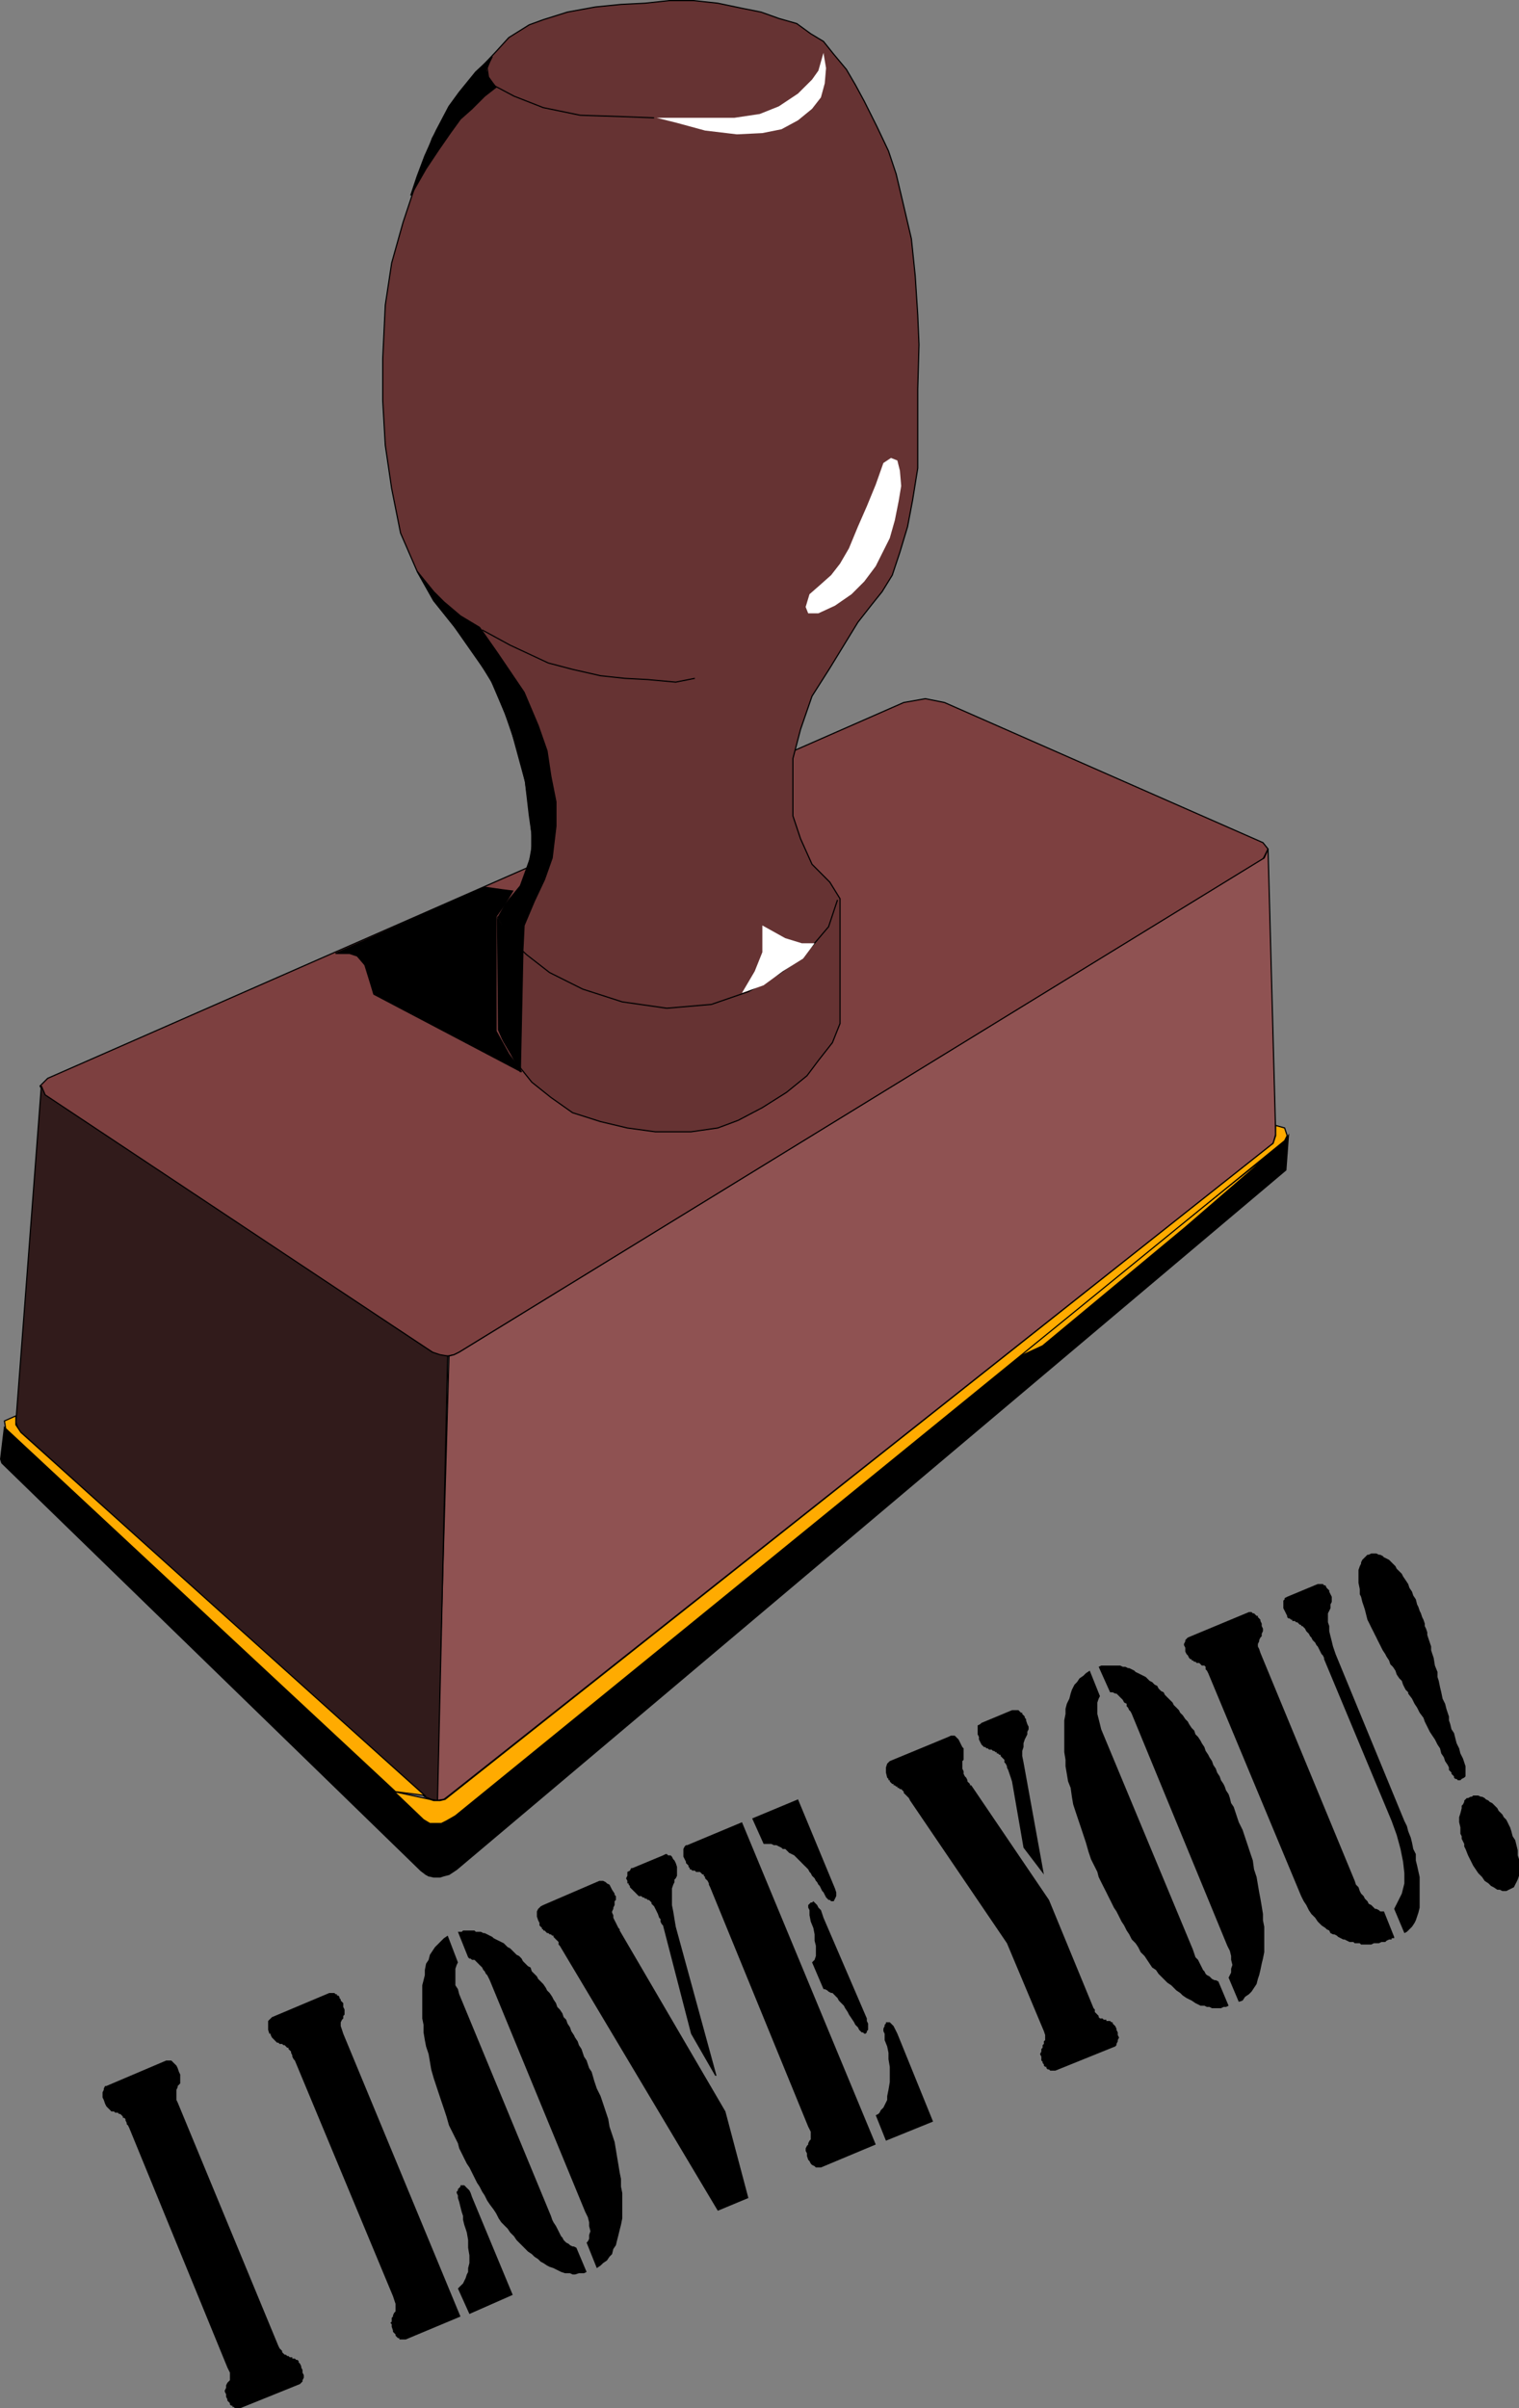 <svg xmlns="http://www.w3.org/2000/svg" width="119.246" height="189.046"><rect width="100%" height="100%" fill="#808080" stroke="none"/><path fill="#7d4040" d="m70.945 55.147 1.699-.3 1.5.3 25 11 .402.5-.402.8-63.098 38.7-.402.2-.5.1h-.5l-.7-.3L3.547 86.046l-.402-.797.602-.602 67.199-29.5"/><path fill="none" stroke="#000" stroke-width=".091" d="m70.945 55.147 1.699-.3 1.5.3 25 11 .402.5-.402.8-63.098 38.7-.402.2-.5.1h-.5l-.7-.3L3.547 86.046l-.402-.797.602-.602zm0 0"/><path fill="#633" d="m41.546 63.948-.3-2.602-1.2-4.398-1.3-3.2-1.899-3.1-2.8-3.5-1.301-2.302-1.301-3-.7-3.5-.5-3.398-.199-3.5v-3.3l.2-4.2.5-3.3.898-3.2 1-3 1.3-3.602 1.403-2.5 2-2.597 1.598-1.703 1-1.098 1.601-1 1.098-.402 1.902-.598 2.2-.402 2-.2L50.644.25l1.902-.204h1.899l1.902.204 1.899.398 1.5.3 1.398.5 1.402.4 1.098.8 1 .602.8 1 1 1.199.7 1.199.703 1.3 1 2 .899 1.9.601 1.8.5 2.102.7 3 .3 2.898.2 3.102.097 2.296-.098 3.5v6.204l-.402 2.5-.398 2.097-.602 2-.598 1.801-.8 1.3-.801 1-1.098 1.4-2.203 3.6-1.398 2.2-.899 2.602-.601 2.296v4.5l.601 1.801.899 2 1.398 1.403.8 1.296v9.801l-.597 1.5-1.101 1.403-.899 1.199-1.601 1.3-1.899 1.2-1.902 1-1.598.597-2.101.301h-2.801l-2.2-.3-2.101-.5-2.2-.7-1.698-1.199-1.5-1.2-1.2-1.5-1-1.698-.402-.903v-8.898l.8-1.301 1-1.2.602-1.698.301-1.704-.3-2.097"/><path fill="none" stroke="#000" stroke-width=".091" d="m41.546 63.948-.3-2.602-1.2-4.398-1.3-3.2-1.899-3.1-2.8-3.5-1.301-2.302-1.301-3-.7-3.5-.5-3.398-.199-3.5v-3.3l.2-4.2.5-3.3.898-3.2 1-3 1.3-3.602 1.403-2.5 2-2.597 1.598-1.703 1-1.098 1.601-1 1.098-.402 1.902-.598 2.2-.402 2-.2L50.644.25l1.902-.203h1.899l1.902.203 1.899.398 1.5.3 1.398.5 1.402.4 1.098.8 1 .602.8 1 1 1.199.7 1.2.703 1.3 1 2 .899 1.898.601 1.801.5 2.102.7 3 .3 2.898.2 3.102.097 2.297-.098 3.5v6.203l-.402 2.5-.398 2.097-.602 2-.598 1.801-.8 1.3-.801 1-1.098 1.4-2.203 3.6-1.398 2.2-.899 2.602-.601 2.297v4.5l.601 1.8.899 2 1.398 1.403.8 1.297v9.8l-.597 1.5-1.101 1.403-.899 1.199-1.601 1.3-1.899 1.2-1.902 1-1.598.598-2.101.3h-2.801l-2.2-.3-2.101-.5-2.2-.7-1.698-1.199-1.5-1.2-1.2-1.5-1-1.698-.402-.903v-8.898l.8-1.3 1-1.2.602-1.7.301-1.702zm0 0"/><path fill="#8f5252" d="m35.246 106.448.398-.102.402-.199 63.2-38.8.3-.7.598 22.399-.2.703-64.698 51.199-.399.3-.601.098 1-34.898"/><path fill="none" stroke="#000" stroke-width=".091" d="m35.246 106.448.398-.102.402-.199 63.2-38.8.3-.7.598 22.399-.2.703-64.698 51.199-.399.3-.601.098zm0 0"/><path fill="#311b1b" d="m3.246 85.249.3.699 30.399 20.2.601.198.598.102-.797 34.898-.5-.097-.5-.204L1.445 112.25l-.2-.602 2-26.398"/><path fill="none" stroke="#000" stroke-width=".091" d="m3.246 85.249.3.699 30.399 20.2.601.198.598.102-.797 34.898-.5-.097-.5-.204L1.445 112.25l-.2-.602zm0 0"/><path d="m33.644 147.249.102-4.301-.399-.102-33-30.8-.3 2.5.097.3 32.902 32 .399.301.2.102"/><path fill="none" stroke="#000" stroke-width=".091" d="m33.644 147.249.102-4.301-.399-.102-33-30.8-.3 2.5.097.3 32.902 32 .399.301zm0 0"/><path d="m33.644 147.249.402.097h.5l.301-.097.399-.102.601-.398 65.098-54.903.199-2.699-.2.3-65.3 53-.598.4-.3.1-.399.099-.601-.098-.102 4.3"/><path fill="none" stroke="#000" stroke-width=".091" d="m33.644 147.249.402.097h.5l.301-.097.399-.102.601-.398 65.098-54.903.199-2.699-.2.3-65.3 53-.598.4-.3.1-.399.099-.601-.098zm0 0"/><path fill="#ffab00" d="m79.246 106.846 21.199-16.898-7.399 6.398-11.199 9.301-2.601 1.2"/><path fill="none" stroke="#000" stroke-width=".091" d="m79.246 106.846 21.199-16.898-7.399 6.398-11.199 9.301zm0 0"/><path fill="#ffab00" d="m100.847 88.546.2.601-.2.399-65.101 53-.7.402-.402.2h-.898l-.5-.302-2.301-2.199 2.8.602.301.097h.5l.399-.097 65-51.5.199-.602v-.8l.703.199"/><path fill="none" stroke="#000" stroke-width=".091" d="m100.847 88.546.2.601-.2.399-65.101 53-.7.402-.402.2h-.898l-.5-.302-2.301-2.199 2.8.602.301.097h.5l.399-.097 65-51.5.199-.602v-.8zm0 0"/><path fill="#ffab00" d="m31.046 140.647-30.601-28.5-.098-.601.899-.399v.7l.398.6 31.703 28.5-2.3-.3"/><path fill="none" stroke="#000" stroke-width=".091" d="m31.046 140.647-30.601-28.5-.098-.601.899-.399v.7l.398.6 31.703 28.5zm0 0"/><path fill="#fff" d="m64.644 4.147-.398 1.399-.5.703-1.102 1.097-1.5 1-1.5.602-2 .3h-6.098l1.598.4 2.203.6 2.5.298 2-.098 1.5-.301 1.297-.7 1.102-.902.699-.898.3-1.102.102-1.199-.203-1.199"/><path fill="none" stroke="#000" stroke-width=".091" d="m51.347 9.249-2.703-.102-3.098-.101-2.902-.598-2.297-.902-1.5-.797-.5-.703-.101-.7.3-.8"/><path fill="#fff" d="m69.945 35.948-.598.398-.601 1.7-.7 1.703-.699 1.597-.703 1.7-.7 1.203-.698.898-.899.8-.8.7-.301 1 .199.5h.8l1.301-.601 1.301-.899 1-1 .899-1.2.5-1 .601-1.198.399-1.403.3-1.5.2-1.199-.102-1.2-.2-.8-.5-.2"/><path fill="none" stroke="#000" stroke-width=".091" d="m54.546 53.249-1.5.297-2.199-.2-1.8-.097-1.903-.203-2.2-.5-1.898-.5-3-1.399-2.199-1.2m1.199 22.501 1 1.8 1.301 1.2 1.797 1.398 2.602 1.301 3.101 1 3.5.5 3.5-.3 2.899-1 2.398-1.4 1.703-1.198 1.098-1.203 1.101-1.297.7-2.102"/><path fill="#fff" d="M63.945 74.046h-1l-1.301-.399-1.797-1v2.102l-.601 1.5-1 1.699 1.699-.602 1.5-1.097 1.601-1 .899-1.203"/><path d="m42.746 69.046-.801 1.703-.801 1.898-.098 2-1-.898-.902-1.801.5-.902 1.203-1.5.399-1.098.5-1.402v-1.7l-.2-1.898-.3-2.102-.602-2.5-1-2.898-1.2-2.8-2.8-4-1.598-2-1.3-2.302 1.3 1.602.801.8 1.297 1.098 1.5.903 1.402 2 2.098 3.097 1.102 2.602.699 2 .3 2 .399 2v1.898l-.297 2.5-.601 1.7"/><path fill="none" stroke="#000" stroke-width=".091" d="m42.746 69.046-.801 1.703-.801 1.898-.098 2-1-.898-.902-1.801.5-.902 1.203-1.5.399-1.098.5-1.402v-1.7l-.2-1.898-.3-2.102-.602-2.5-1-2.898-1.2-2.8-2.8-4-1.598-2-1.3-2.302 1.3 1.602.801.8 1.297 1.098 1.5.903 1.402 2 2.098 3.097 1.102 2.602.699 2 .3 2 .399 2v1.898l-.297 2.5zm0 0"/><path d="m38.046 69.647 1.399.2.8.1-.601 1-.7 1v9l1 1.802 1 1.398-11.597-6.101-.3-1-.403-1.297-.598-.703-.601-.2h-1.098l11.7-5.199"/><path fill="none" stroke="#000" stroke-width=".091" d="m38.046 69.647 1.399.2.8.1-.601 1-.7 1v9l1 1.802 1 1.398-11.597-6.101-.3-1-.403-1.297-.598-.703-.601-.2h-1.098zm0 0"/><path d="m39.144 80.846.3.7.7 1.203.703 1.398.2-9.398-1-1-1-1.602.097 8.7"/><path fill="none" stroke="#000" stroke-width=".091" d="m39.144 80.846.3.7.7 1.203.703 1.398.2-9.398-1-1-1-1.602zm0 0"/><path d="m36.046 7.249-.8 1.097-1 1.903-.899 2-.601 1.597-.5 1.5 1.199-2.097 1-1.5.902-1.301.797-1.102.902-.8 1-1 .899-.7-.598-.699-.203-.7.5-1-1.297 1.2-1.3 1.602"/><path fill="none" stroke="#000" stroke-width=".091" d="m36.046 7.249-.8 1.097-1 1.903-.899 2-.601 1.597-.5 1.5 1.199-2.097 1-1.5.902-1.301.797-1.102.902-.8 1-1 .899-.7-.598-.699-.203-.7.5-1-1.297 1.2zm0 0"/><path d="m114.746 139.647-.102.102h-.2l-.097-.102h-.101l-.102-.101v-.098l-.098-.102-.101-.097v-.102l-.098-.102-.101-.097v-.2l-.102-.203-.2-.296-.097-.301-.203-.301-.098-.398-.199-.301-.203-.403-.2-.296-.199-.301-.199-.403-.199-.398-.102-.3-.3-.4-.2-.402-.199-.296-.199-.403-.3-.398v-.102l-.2-.199-.203-.398-.098-.301-.2-.2-.202-.3-.098-.301-.2-.3-.202-.2-.098-.3-.2-.302-.1-.199-.2-.3-.101-.2-.098-.199-.203-.398-.098-.204-.102-.199-.097-.199-.203-.398-.098-.204-.2-.398-.1-.398-.102-.403-.098-.3-.102-.297-.097-.403-.102-.199v-.398l-.101-.5v-1l.101-.301.102-.2v-.1l.097-.2.403-.402h.097l.2-.098h.402l.2.098h.1l.2.101.098.102.203.097.199.102.5.5.098.2.203.198.199.2.098.203.203.297.199.3.098.301.203.3.098.302.199.297.101.402.102.2.098.3.101.2.098.3.101.2.102.3v.2l.098.198.101.301v.2l.098.3.203.602v.297l.098.3.101.301.098.602.203.5v.398l.098.3.101.5.098.4.102.5.199.402.101.398.098.3.102.302v.297l.101.3.098.403.2.297.1.402.102.398.2.403.097.398.203.399.098.3.102.301v.8l-.102.099-.2.101m.301 5.5-.101-.2v-.198l-.098-.203-.101-.2v-.199l-.102-.2v-.5l-.098-.401v-.399l.098-.3.102-.4v-.198l.101-.102.098-.2v-.1l.101-.098.098-.102h.102l.199-.102h.101l.098-.097h.402l.2.097h.101l.2.102.097.102.203.097.098.102.2.098.402.402.097.2.203.198.098.102.102.2.199.198.101.2.098.203.102.199.097.3.102.4.2.3.1.398.098.403v.398l.102.3v1.302l-.102.297-.097.203-.102.199-.098.2-.203.1-.199.098-.2.102h-.3l-.2-.102h-.198l-.301-.199-.2-.101-.199-.2-.3-.199-.2-.3-.3-.301-.2-.297-.203-.301-.199-.402-.2-.399-.198-.5m-5.602 4.699.3-.597.301-.602.2-.8v-.802l-.102-.898-.2-1-.3-1.101-.398-1.098-5.301-12.7v-.1l-.098-.2-.101-.102-.102-.199-.098-.2-.101-.198-.098-.102-.102-.2-.199-.198-.101-.203-.098-.098-.102-.2-.101-.101-.098-.102-.101-.199-.2-.199h-.101v-.102h-.098l-.101-.097-.098-.102h-.101l-.102-.098h-.2v-.1h-.097l-.101-.103h-.102l-.098-.097v-.102l-.101-.199-.098-.2-.102-.198v-.602l.102-.102v-.097l.2-.102 2.398-1h.402l.098.102h.101l.098.199.102.102.101.097v.102l.098.2.101.198v.403l-.101.199v.3l-.098.2-.101.2v.698l.101.301v.398l.098.403.101.398.098.403.102.296.101.301 5.399 13.102.199.398.101.403.2.5.101.398.098.5.2.398v.5l.1.403.2.898v2.403l-.098.398-.203.602-.098.199-.199.3-.203.2-.2.2-.198.1-.801-1.902m-.801.2.8 2v.101h-.198v.102h-.2l-.199.097-.101.102h-.301l-.2.098h-.398l-.203.101h-.797l-.101-.101h-.399l-.101-.098h-.301l-.2-.102-.199-.097h-.101l-.399-.203-.101-.098-.2-.102h-.101l-.2-.097-.097-.204-.203-.097-.098-.102-.3-.2-.301-.3-.2-.3-.3-.298-.2-.3-.199-.403-.199-.297-.203-.402-7.297-17.5-.101-.2-.102-.1v-.2l-.098-.098h-.199l-.203-.203h-.2l-.097-.097h-.101l-.102-.102h-.098v-.098h-.101l-.098-.101-.101-.2-.102-.101-.098-.2v-.3l-.101-.2v-.1l.101-.2v-.098l.098-.101.102-.102 4.8-2h.2l.101.102h.098l.199.199h.102v.102l.101.097.098.102v.101l.101.2v.199l.098.199v.2l-.098.202v.2l-.101.097-.098.203v.098l-.101.2v.202l.101.2.098.3 7.402 17.899.098.3.2.2.1.3.102.2.2.2.097.198.203.203.098.2.2.097.3.301h.101l.2.102.101.097h.297m-23.098-18.898.801 2-.101.2-.102.3v.899l.102.402.101.398.098.403 7.2 17.297.202.601.2.2.097.198.102.204.101.199.098.2.101.1.098.2.102.098.199.101.2.2.202.1h.098l.2.099.8 1.902-.2.098h-.198l-.2.101h-.703l-.199-.101h-.2l-.199-.098h-.3l-.2-.102-.199-.097-.3-.203-.2-.098-.203-.102-.297-.199-.203-.2-.297-.198-.402-.403-.301-.199-.7-.7-.198-.3-.301-.2-.598-.901-.3-.297-.2-.403-.203-.3-.297-.297-.203-.403-.2-.3-.198-.399-.2-.3-.199-.4-.203-.401-.2-.297-.198-.403-.2-.398-.199-.402-.203-.399-.2-.398-.198-.403-.102-.398-.2-.402-.3-.598-.2-.602-.198-.699-.2-.601-.199-.598-.203-.602-.2-.597-.198-.602-.102-.601-.098-.7-.199-.5-.101-.597-.102-.602v-.5l-.098-.601v-2.5l.098-.5v-.399l.102-.398.199-.403.101-.398.098-.3.203-.4.2-.202.199-.297.3-.203.2-.2.3-.199m.7-.301.199-.097h1.5l.199.097h.203l.2.102h.097l.203.098.2.101.097.102.203.097.2.102.199.098.199.101.3.301.2.098.2.203.202.097.098.2.2.203.202.098.098.199.2.203.202.2.2.198.097.2.203.199.2.203.097.2.203.198.2.301.199.2.101.199.2.3.199.2.101.3.2.2.199.3.101.2.2.3.097.301.203.3.098.2.2.3.1.298.2.3.102.301.199.301.101.3.2.298.097.203.102.297.2.3.1.301.098.399.204.3.199.602.199.598.3.601.2.602.2.598.198.601.204.598.097.703.2.598.101.601.102.598.097.5.102.601.098.602v.5l.101.5v2l-.101.5-.098.398-.102.5-.097.399-.102.3-.102.403-.199.297-.199.3-.2.2-.3.203-.2.297-.3.101-.8-1.898.1-.203.099-.2v-.3l.101-.297-.101-.402v-.301l-.098-.399-.2-.398-7.5-18.203-.101-.2-.102-.097-.097-.203-.102-.098v-.2l-.199-.1-.102-.2-.097-.102-.102-.097-.098-.102-.101-.101-.102-.098h-.097l-.2-.102h-.203l-.898-2m-7.2 21.7-7.601-11.2-.098-.199-.3-.3-.102-.098v-.102l-.098-.101-.101-.098h-.102l-.098-.102h-.101v-.097h-.098l-.101-.102h-.102v-.102h-.098l-.101-.097-.098-.102v-.097h-.101v-.102l-.102-.102-.098-.398v-.398l.098-.301.203-.2 4.598-1.902.199-.097h.3l.102.097.098.102.102.098.101.203.098.199.101.2.098.1v.9l-.098.1v.598l.098.2v.203l.102.199.101.098.098.203v.097l.2.2v.101h.1l6.102 9 3.5 8.5.098.102v.199l.102.098.097.101.102.102v.097l.101.102h.2l.097.098h.203v.101h.297l.102.102h.101v.098l.098.101.102.098.097.203v.098l.102.199v.203l.102.2-.102.198v.102l-.102.2v.097l-.097.101-4.7 1.899h-.402l-.098-.098h-.101l-.102-.101v-.098h-.098l-.101-.102v-.101l-.098-.098v-.101l-.101-.098v-.3l-.102-.2.102-.203v-.2l.101-.097v-.203l.098-.098v-.2l.101-.1v-.4l-.101-.3-2.899-6.902m1.301-7.5-.902-5.2-.098-.3-.101-.297-.102-.301-.098-.2v-.1l-.101-.2-.098-.102v-.199l-.102-.101-.101-.098-.098-.102v-.097h-.101l-.098-.102h-.101v-.102h-.102l-.098-.097h-.101l-.098-.102h-.203l-.098-.098h-.101l-.098-.101h-.101l-.2-.2-.101-.199-.098-.203v-.199l-.101-.199v-.7l.199-.1.101-.098 2.399-1h.5l.101.097.098.102h.102v.098l.101.101.098.102v.097l.101.102v.098l.098.3.102.2v.203l-.102.199v.2l-.098.198-.101.2-.098.3v.301l-.101.301v.398l.101.5 1.598 8.801-1.598-2.101m-22.101-2 10.5 25.3-4.301 1.801h-.399l-.101-.101-.2-.098-.101-.102-.098-.199-.101-.102-.098-.296v-.204l-.101-.199v-.199l.101-.2.098-.1v-.098l.101-.204.098-.097v-.602l-.098-.199-.101-.2-7.7-18.8-.1-.2v-.1l-.099-.2-.199-.2v-.1l-.101-.099v-.1h-.102l-.098-.103-.101-.097h-.301l-.098-.102h-.199l-.101-.097h-.102v-.102l-.098-.102v-.097l-.199-.2v-.1l-.203-.4v-.6l.101-.2.102-.102h.098l4.3-1.8m10.501 23 .199-.098.101-.102.098-.199.203-.2.098-.198.101-.204.098-.199v-.3l.102-.5.101-.598v-1.2l-.101-.6v-.5l-.102-.5-.2-.5v-.5l-.097-.2v-.2l.098-.202v-.098l.101-.102v-.097h.301l.297.296.102.204.101.199.098.199 2.8 6.898-3.699 1.5-.8-2m-9.7-23.296 3.598-1.5 2.902 7 .098.296v.301l-.098.2-.101.203h-.2l-.101-.102h-.098l-.199-.2-.101-.198-.102-.204-.098-.097-.101-.2-.098-.203-.102-.097-.101-.2-.098-.101-.101-.2-.2-.198-.101-.204-.098-.097-.101-.2-.2-.203-.101-.097-.2-.2-.097-.101-.203-.2-.098-.1-.2-.2-.202-.102-.2-.097-.097-.102-.203-.2h-.2l-.097-.1-.203-.098-.2-.102h-.198l-.2-.098h-.601l-.899-2m4.7 11.298.199-.2.101-.3v-.797l-.101-.403v-.5l-.098-.5-.203-.5-.098-.5v-.398l-.101-.2v-.202l.101-.098.098-.102h.102l.101-.097.297.296.102.204.199.199.101.3.098.297 3.402 7.903v.199l.098.2v.5l-.098.1v.098l-.101.102h-.098l-.101-.102h-.102l-.2-.199-.097-.199-.203-.2-.098-.198-.199-.301-.203-.301-.098-.2-.199-.3-.102-.2-.199-.198-.199-.204-.102-.199-.101-.097-.098-.102-.2-.2h-.1l-.2-.1-.101-.099-.2-.101h-.101l-.898-2.102m-7.399 19.501-12.402-20.797-.098-.102v-.2l-.101-.1-.102-.098-.098-.102-.101-.102v-.097h-.098l-.102-.102h-.101l-.098-.098h-.101l-.098-.101-.102-.102h-.101v-.097h-.098v-.102l-.101-.098-.098-.101v-.2l-.102-.199-.101-.3v-.403l.101-.199.102-.098.098-.101.199-.102 4.402-1.898h.3l.2.101.098.098.203.102.098.199.101.2.2.3v.101l.101.098v.3l-.102.102v.297l-.101.203v.098l-.098.2v.1l.098.2v.2l.101.202.102.2.098.199.101.2.098.1v.098l8.3 14.204 1.802 6.796-2.399 1m-.101-10.597h-.102l-1.898-3.3-2.2-8.5-.101-.102-.098-.2v-.199l-.101-.101-.102-.297-.098-.203-.101-.2-.098-.199-.102-.101-.101-.098v-.102l-.2-.199h-.097l-.102-.102h-.101l-.098-.097h-.101l-.098-.102h-.203l-.2-.199-.097-.102-.102-.097-.3-.301v-.102l-.098-.097v-.102h-.101v-.199l-.102-.2.102-.198v-.301l.199-.102.101-.199h.098l2.402-1 .2-.102h.101l.098.102h.2l.1.102.102.199.098.098.101.203.098.297v.703l-.098.199-.101.098v.203l-.098.199-.101.3v1.298l.101.5.098.601.101.602 3.2 11.699m-21.102-11 .8 2.098-.097.203-.101.297v1.3l.199.301.101.399 7.2 17.402.101.3.098.2.199.3.203.4.098.198.101.2.098.101.102.2.199.198.2.102.1.102.2.097h.101l.2.102.8 1.898-.199.102h-.402l-.3.098h-.2l-.2-.098h-.398l-.3-.102-.2-.097-.203-.102-.2-.101-.3-.098-.2-.102-.3-.199-.2-.102-.198-.199-.301-.199-.2-.2-.3-.198-.2-.204-.699-.699-.199-.3-.3-.297-.2-.301-.203-.2-.297-.3-.203-.301-.2-.398-.198-.301-.301-.403-.2-.296-.199-.403-.199-.3-.203-.399-.2-.3-.198-.4-.2-.402-.199-.398-.203-.3-.2-.4-.198-.402-.2-.398-.101-.398-.2-.403-.5-1-.199-.699-.199-.602-.203-.597-.2-.602-.198-.597-.2-.602-.199-.7-.101-.6-.102-.598-.2-.602-.097-.5-.101-.602v-.597l-.102-.5v-2.602l.102-.398.101-.403v-.398l.098-.5.2-.3.1-.4.4-.6.202-.2.297-.3.203-.2.297-.2m.801-.3h.3l.102-.101h.899l.101.101h.399l.199.102h.101l.2.097.199.102.199.098.102.101.199.102.199.097.203.102.2.098.097.101.203.2.2.101.5.5.199.098.199.203.101.199.399.398.2.102.1.3.4.4.1.198.2.2.2.203.202.297.098.203.2.199.202.3.098.2.2.3.1.298.2.203.2.297.1.3.2.2.101.3.2.301.101.301.2.3.097.2.203.3.098.298.2.3.202.602.2.3.097.298.102.3.199.301.2.7.202.601.297.598.203.601.2.602.199.597.101.602.2.598.199.601.101.602.098.597.102.602.097.598.102.5v.601l.101.5v2l-.101.5-.102.399-.097.402-.102.398-.098.403-.203.297-.097.402-.2.2-.203.3-.297.2-.203.198-.297.2-.8-2 .097-.098.102-.2v-.3l.101-.3-.101-.4v-.3l-.102-.402-.199-.399-7.5-18.199-.098-.2-.101-.202-.102-.098-.097-.2-.102-.1-.098-.2-.101-.102-.102-.097-.098-.102-.3-.3h-.2l-.101-.098h-.098l-.101-.102-.801-2m0 28 .199-.2.203-.198.098-.203.101-.2.098-.3.102-.2v-.3l.101-.399v-.601l-.101-.598v-.602l-.102-.597-.098-.301-.101-.3-.098-.4v-.3l-.101-.3-.102-.4-.098-.402-.101-.3v-.2l-.098-.199v-.101l.098-.098v-.102l.101-.097.098-.102v-.102h.3l.102.102.098.102.102.097.101.102.098.199.101.3 3.2 7.7-3.399 1.5-.902-2m-5.098.602-7.703-18.5-.098-.102-.101-.2v-.1l-.098-.2v-.102l-.101-.097-.102-.102v-.097h-.098l-.101-.102-.098-.102h-.101l-.102-.097h-.2l-.097-.102h-.101l-.102-.098-.098-.101-.199-.2-.101-.199v-.1h-.102l-.098-.302v-.699l.098-.102.102-.097.101-.102 4.5-1.898h.399l.101.097h.098v.102h.101l.098.102v.097l.102.102v.098l.101.101.098.102v.297l.101.203v.398l-.101.102v.199l-.098.098-.101.203v.297l.101.3.098.301 9.2 22.2-4.298 1.8h-.5v-.101h-.101l-.102-.098-.098-.102v-.097l-.101-.102-.098-.101v-.098l-.101-.3v-.2l-.102-.102.102-.097v-.301l.101-.102v-.097l.098-.204.101-.097v-.602l-.101-.3-.098-.298m-13 5.598-7.703-18.8-.098-.2-.101-.097v-.102l-.098-.2v-.1l-.101-.098h-.102v-.102l-.098-.101-.101-.098h-.098l-.102-.102h-.199l-.101-.097h-.2l-.101-.102-.098-.102-.101-.097-.098-.102-.101-.2-.102-.3-.098-.2v-.398l.098-.203v-.097l.102-.2h.101l4.7-2h.398l.101.098.098.102.203.199.098.2.101.3.098.2v.698l-.098.102-.101.101v.098l-.098.2v.8l.098.2 7.902 19.101.098.2.2.198v.102l.1.102.102.097h.098l.101.102h.098l.102.097h.199v.102h.2l.1.102h.102l.098.097v.102l.102.098.097.203v.097l.102.2v.203l.101.199v.2l-.101.198v.102l-.102.098-.097.101-4.7 1.899h-.402l-.098-.098h-.101v-.102h-.102l-.098-.097v-.102l-.199-.2v-.1l-.101-.2v-.2l-.102-.198v-.102l.102-.2v-.198l.101-.203.2-.2v-.597l-.102-.203-.098-.2"/></svg>
